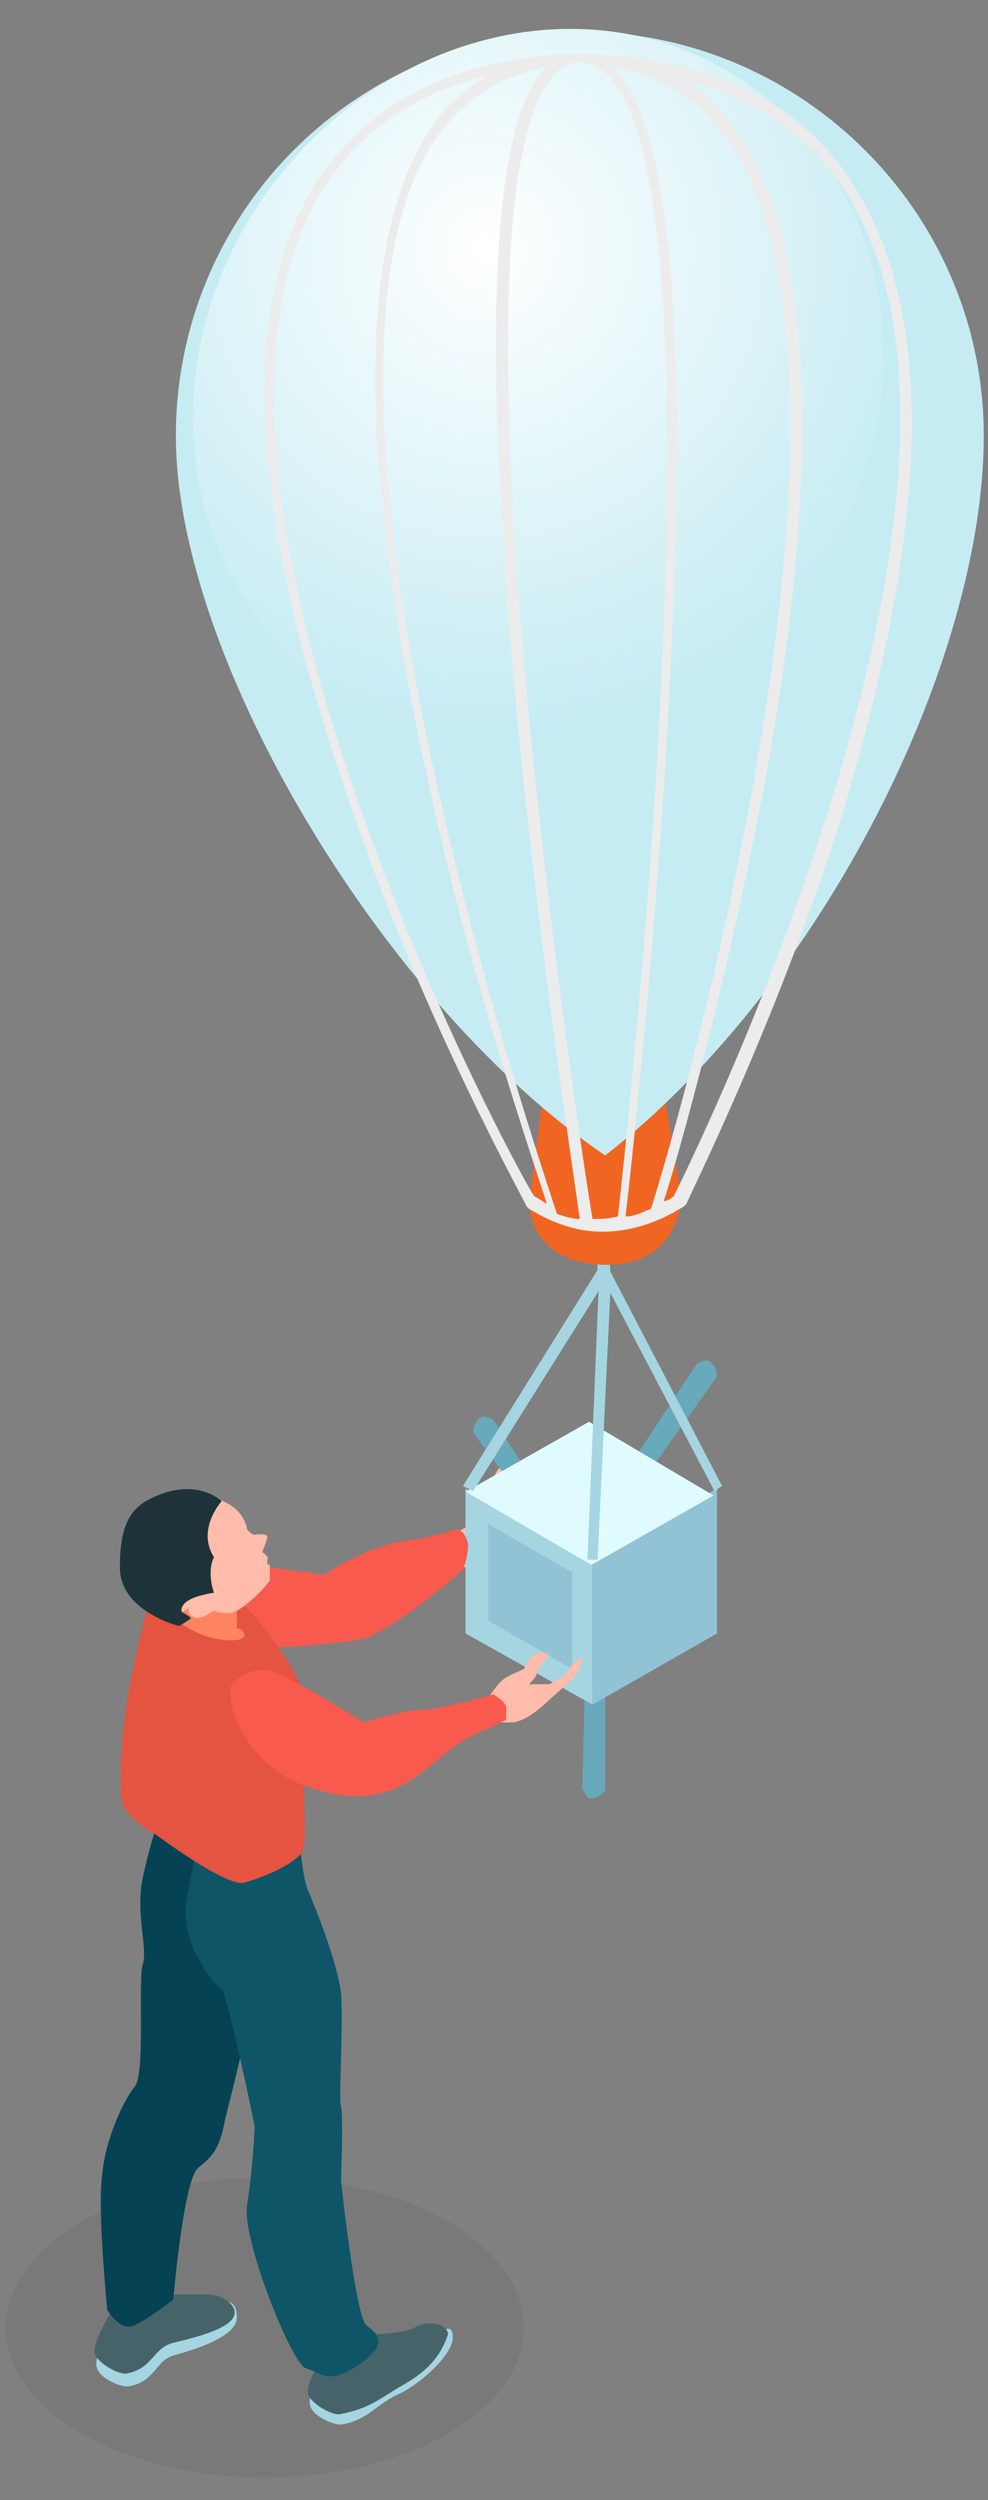 <?xml version="1.0" encoding="UTF-8" standalone="no"?>
<svg
   xmlns:dc="http://purl.org/dc/elements/1.1/"
   xmlns:cc="http://creativecommons.org/ns#"
   xmlns:rdf="http://www.w3.org/1999/02/22-rdf-syntax-ns#"
   xmlns:svg="http://www.w3.org/2000/svg"
   xmlns="http://www.w3.org/2000/svg"
   xmlns:sodipodi="http://sodipodi.sourceforge.net/DTD/sodipodi-0.dtd"
   xmlns:inkscape="http://www.inkscape.org/namespaces/inkscape"
   width="700"
   height="1770"
   viewBox="0 0 700 1770"
   id="svg2"
   version="1.1"
   inkscape:version="0.91 r13725"
   sodipodi:docname="weather-balloon-EPA.svg">
  <rect x="0" y="0" width="700" height="1770" fill="#808080" stroke="none"/>
  <sodipodi:namedview
     pagecolor="#ffffff"
     bordercolor="#666666"
     borderopacity="1"
     objecttolerance="10"
     gridtolerance="10"
     guidetolerance="10"
     inkscape:pageopacity="0"
     inkscape:pageshadow="2"
     inkscape:window-width="1916"
     inkscape:window-height="1035"
     id="namedview83"
     showgrid="false"
     fit-margin-top="0"
     fit-margin-left="0"
     fit-margin-right="0"
     fit-margin-bottom="0"
     inkscape:zoom="0.35998268"
     inkscape:cx="360.24901"
     inkscape:cy="798.99495"
     inkscape:window-x="4"
     inkscape:window-y="1"
     inkscape:window-maximized="1"
     inkscape:current-layer="g11" />
  <defs
     id="defs4">
    <radialGradient
       id="weatherballoon-a"
       cx="12.611"
       cy="8.989"
       r="18.569"
       fx="12.611"
       fy="8.989"
       gradientTransform="scale(0.983,1.017)"
       gradientUnits="userSpaceOnUse">
      <stop
         offset="0%"
         stop-color="#FFF"
         id="stop7" />
      <stop
         offset="100%"
         stop-color="#C5ECF3"
         id="stop9" />
    </radialGradient>
  </defs>
  <g
     id="g11"
     transform="matrix(6,0,0,6,224,615.35)"
     style="fill:none">
    <g
       transform="translate(3,0)"
       id="g15">
      <g
         transform="translate(0,57)"
         id="g45" />
    </g>
    <g
       id="g4173"
       transform="matrix(3,0,0,3,-40.167,-98.625)">
      <g
         transform="translate(0.667,-0.667)"
         id="g4244">
        <ellipse
           cx="10.7"
           cy="90.9"
           rx="10.2"
           ry="5.9"
           id="ellipse13"
           style="opacity:0.1;fill:#414046" />
        <path
           transform="translate(3,0)"
           d="M 14.8,59.9 16,59.2 c 0,0 0.1,-0.7 0.3,-0.9 0.2,-0.1 0.3,-0.1 0.4,-0.7 0.1,-0.6 0.5,-0.7 0.5,-0.4 0,0.3 -0.2,1 -0.2,1 l 0.2,0.2 0.3,-0.3 c 0,0 1.1,-0.9 1.3,-1 0.2,-0.1 0.5,0 0.3,0.2 -0.2,0.2 -1.2,1 -1.2,1 l 0.1,0 c 0,0 1.4,-1 1.5,-1 0.1,0 0.3,0.1 0.1,0.3 -0.2,0.2 -1.4,1.1 -1.4,1.1 l 0.1,0 c 0,0 1.2,-0.8 1.4,-0.8 0.2,0 0.3,0.2 0.1,0.4 -0.3,0.1 -1.4,0.8 -1.4,0.8 l 0,0.3 c 0,0 1,-0.5 1,-0.5 0,0 0.3,0.1 0,0.3 -0.3,0.2 -1.1,0.7 -1.1,0.7 0,0 -1.6,0.9 -2,1 -0.4,0.1 -1,0.1 -1,0.1 0,0 -1.5,0.4 -1.5,0.2 0.3,0 1,-1.3 1,-1.3 z"
           id="path17"
           inkscape:connector-curvature="0"
           style="fill:#ffbcaa;fill-opacity:1" />
        <g
           style="fill:none"
           transform="translate(7,0)"
           id="g19">
          <g
             transform="translate(11,52)"
             id="g21">
            <path
               d="M 7.4,4.5 9.7,1 c 0,0 0.3,-0.2 0.5,-0.1 0.3,0.2 0.3,0.6 0.3,0.6 L 8,5 7.4,4.5 Z M 4,6.7 1.7,3.2 C 1.7,3.2 1.4,3 1.2,3.1 0.9,3.3 0.9,3.7 0.9,3.7 L 3.5,7.2 4,6.7 Z m 1.3,6.8 -0.1,4.2 c 0,0 0.2,0.4 0.3,0.4 0.3,0 0.6,-0.3 0.6,-0.3 l 0,-4.4 -0.8,0.1 z"
               id="path23"
               inkscape:connector-curvature="0"
               style="fill:#68a9bb" />
            <g
               transform="translate(0,3)"
               id="g25">
              <polygon
                 points="0.6,2.9 5.6,5.7 5.6,11.4 0.6,8.6 "
                 id="polygon27"
                 style="fill:#a5d5e1" />
              <polygon
                 points="1.5,4.3 4.8,6.2 4.8,10 1.5,8.1 "
                 id="polygon29"
                 style="fill:#91c3d5" />
              <polygon
                 points="5.6,5.7 10.5,2.9 10.5,8.6 5.6,11.4 "
                 id="polygon31"
                 style="fill:#91c3d5" />
              <path
                 sodipodi:nodetypes="ccccc"
                 inkscape:connector-curvature="0"
                 id="polygon33"
                 d="M 0.747,2.753 5.6,0 10.5,2.9 5.694,5.63 Z"
                 style="fill:#e0fbff"
                 transform="translate(-0.137,0.274)" />
            </g>
          </g>
          <polygon
             points="11.9,58 11.5,57.8 16.8,49.3 16.4,35.3 16.8,35.3 17.3,49.4 "
             id="polygon35"
             style="fill:#a5d5e1" />
          <polygon
             points="16.8,60.7 16.4,60.7 16.9,48.6 21.7,57.8 21.4,58 17.3,50.2 "
             id="polygon37"
             style="fill:#a5d5e1" />
          <path
             d="m 16.2,30.4 -2.1,16.3 c 0,0 0,2.3 2.9,2.4 3,0.1 3.1,-2.6 3.1,-2.6 L 17.4,30.3 c -0.1,0.1 -1.2,0.1 -1.2,0.1 z"
             id="path39"
             inkscape:connector-curvature="0"
             style="fill:#f16522" />
          <path
             d="M 32,16.5 C 32,25.3 25.7,38.1 17.1,44.8 8.5,39 0.2,25.3 0.2,16.5 0.2,7.7 7.3,0.6 16.1,0.6 24.8,0.6 32,7.7 32,16.5 Z"
             id="path41"
             inkscape:connector-curvature="0"
             style="fill:#c5ecf3" />
          <path
             d="M 25.2,22.2 C 20.6,28.7 12,30.6 6.1,26.3 0.2,22.1 -0.9,13.4 3.8,6.9 8.5,0.4 17,-1.5 22.9,2.8 28.7,7 29.8,15.7 25.2,22.2 Z"
             id="path43"
             style="fill:url(#weatherballoon-a)"
             inkscape:connector-curvature="0" />
        </g>
        <g
           style="fill:none"
           transform="translate(3,89)"
           id="g47">
          <path
             d="m 1.7,1.8 c 0,0 -0.8,1.3 -0.6,1.7 0.1,0.4 1,0.8 1.3,0.7 C 3.4,4 3.4,3.2 4.1,3 4.8,2.8 6.6,2.3 6.6,1.5 6.6,0.6 5.9,0.9 5.3,0.9 4.7,0.9 2.6,1.1 2.6,1.1 L 1.7,1.8 Z"
             id="path49"
             inkscape:connector-curvature="0"
             style="fill:#a5d5e1" />
          <path
             d="m 1.7,1.2 c 0,0 -0.8,1.3 -0.7,1.7 0.1,0.4 1,0.9 1.3,0.8 1,-0.2 1,-1 1.8,-1.2 C 4.9,2.3 6.7,1.9 6.5,1.2 6.4,0.9 6,0.6 5.4,0.6 c -0.6,0 -2.8,0 -2.8,0 L 1.7,1.2 Z"
             id="path51"
             inkscape:connector-curvature="0"
             style="fill:#47636a;fill-opacity:1" />
        </g>
        <g
           style="fill:none"
           transform="translate(12,90)"
           id="g53">
          <path
             d="M 1.1,2.3 C 1.1,2.3 0.3,3.6 0.5,4 0.6,4.4 1.5,4.8 1.8,4.7 2.8,4.5 3.1,3.9 4,3.5 4.7,3.2 6.1,2 6.1,1.3 6.1,0.4 5.3,1.5 4.7,1.5 4.1,1.5 2,1.7 2,1.7 L 1.1,2.3 Z"
             id="path55"
             inkscape:connector-curvature="0"
             style="fill:#a5d5e1" />
          <path
             d="m 1.1,1.8 c 0,0 -0.8,1.3 -0.7,1.7 0.1,0.4 1,0.9 1.3,0.8 1,-0.2 1.4,-0.5 2.2,-1 C 4.6,2.9 5.5,2.4 5.9,1.2 6,0.9 5.3,0.5 4.6,0.9 4.1,1.2 2,1.2 2,1.2 L 1.1,1.8 Z"
             id="path57"
             inkscape:connector-curvature="0"
             style="fill:#47636a;fill-opacity:1" />
        </g>
        <g
           style="fill:none"
           transform="translate(4,70)"
           id="g59">
          <path
             d="M 2.5,1 C 2.5,1 2.2,1.8 1.9,3.2 1.6,4.6 2.1,6 1.9,6.6 1.7,7.2 2,10.8 1.6,11.4 1.1,12 0.4,13.6 0.3,14.9 c -0.2,1.3 0.2,5.3 0.2,5.3 0,0 0.5,0.9 1.1,0.6 0.6,-0.3 1.5,-1 1.5,-1 0,0 0.4,-4.8 1,-5.2 0.5,-0.4 0.8,-0.7 1,-1.7 C 5.3,11.9 6.6,7.5 6.6,4.3 6.6,2.5 5.3,1.6 4.1,1.2 3.3,1.1 2.5,1 2.5,1 Z"
             id="path61"
             inkscape:connector-curvature="0"
             style="fill:#054253" />
          <path
             d="M 3.6,4.2 4.2,1 8,0.7 c 0,0 0.1,2.3 0.4,3 0.3,0.7 1.1,2.7 1.3,4 0.1,1.3 -0.1,4.2 0,4.5 0.1,0.4 0,2.8 0,2.9 0,0.1 0.6,5.5 1,5.7 0.3,0.3 1,0.6 -0.2,1.5 C 9.2,23.2 9,22.7 8.3,22.5 7.7,22.2 5.8,17.4 6,16.1 6.2,14.9 6.3,13.2 6.3,13 6.3,12.9 5.2,7.7 5,7.6 4.9,7.6 3.4,6 3.6,4.2 Z"
             id="path63"
             inkscape:connector-curvature="0"
             style="fill:#0f5568" />
        </g>
        <path
           transform="translate(3,57)"
           d="m 3.3,6.1 c 0,0 0.1,-1.6 1,-2.1 0.9,-0.5 5.7,0.3 5.7,0.3 0,0 1.5,-1 3,-1.3 1.5,-0.2 2.2,-0.5 2.2,-0.5 0,0 0.4,0 0.5,0.6 0,0.5 -0.2,1 -0.2,1 0,0 -2.6,2.3 -3.9,2.7 -1.3,0.3 -4.5,0.4 -4.5,0.4 0,0 -3.4,1 -3.8,-1.1 z"
           id="path65"
           inkscape:connector-curvature="0"
           style="fill:#f85a4e" />
        <path
           transform="translate(3,57)"
           d="M 3.7,5 C 3.7,5 3.2,5.1 3,5.9 2.8,6.7 2.7,7.1 2.4,8.6 c -0.3,1.5 -0.5,4 -0.3,4.7 0.3,0.7 1.3,1.2 1.3,1.2 0,0 2.8,2.1 3.5,1.9 0.7,-0.2 1.7,-0.6 2.2,-1.1 0.4,-0.5 0,-2.2 0.2,-3.2 C 9.5,11.1 9.7,9.7 8.9,8.2 8.1,6.8 6.7,5.1 6.2,4.9 5.7,4.8 3.7,5 3.7,5 Z"
           id="path67"
           inkscape:connector-curvature="0"
           style="fill:#e55341" />
        <path
           transform="translate(3,57)"
           d="M 4,5 3.9,5.5 C 3.8,5.8 3.9,6 4.2,6.1 L 4.9,6.5 C 5.6,6.9 6.8,7 6.9,6.7 6.9,6.4 6.6,6.4 6.6,6.4 c 0,0 0,-0.1 0,-0.5 0,-0.4 0,-0.8 0,-0.8 L 4,5 Z"
           id="path69"
           inkscape:connector-curvature="0"
           style="fill:#fd845e" />
        <path
           transform="translate(3,57)"
           d="M 2.9,1.8 C 3,1.8 3.7,0.9 5.3,1.2 6.9,1.4 7,2.5 7,2.5 c 0,0 0.2,0.3 0.4,0.2 0.2,0 0.4,0 0.4,0.1 0,0.1 -0.2,0.6 -0.2,0.6 0,0 0.3,0.2 0.2,0.3 0,0.1 0,0.2 0,0.2 0,0 0.1,-0.1 0.1,0.1 0,0.2 0,0.4 0,0.5 C 7.9,4.6 6.8,5.8 6.3,5.8 5.8,5.8 5.7,5.7 5.7,5.7 5.7,5.7 5.3,6 5,6 4.7,5.9 4.6,5.7 4.8,5.5 5,5.3 5.1,5.2 5.1,5.2 5.1,5.2 4.6,5.9 4.1,5.8 3.5,5.7 2.3,5.3 2.3,4.2 2.1,2.3 2.7,1.9 2.9,1.8 Z"
           id="path71"
           inkscape:connector-curvature="0"
           style="fill:#ffbcaa" />
        <g
           style="fill:none"
           transform="translate(9,64)"
           id="g73">
          <path
             d="m 10.2,2.6 c 0,0 0.6,-1 0.9,-1.2 0.3,-0.2 0.8,-0.4 0.8,-0.4 0,0 0.3,-0.6 0.5,-0.6 0.3,-0.1 0.6,0 0.4,0.2 -0.2,0.1 -0.4,0.5 -0.4,0.6 0,0.1 -0.3,0.4 -0.3,0.4 l 0.8,0 0.7,-0.4 c 0,0 0.1,-0.4 0.5,-0.6 0.3,-0.2 0,0.2 0,0.3 0,0.1 -0.3,0.5 -0.3,0.5 l -1,0.9 c 0,0 -0.8,0.8 -1.4,0.8 -0.6,0 -0.9,0 -0.9,0 L 10.2,2.6 Z"
             id="path75"
             inkscape:connector-curvature="0"
             style="fill:#ffbcaa" />
          <path
             d="m 0.4,1.6 c 0,0 0.7,-0.8 1.6,-0.5 0.9,0.3 3.6,2 3.6,2 0,0 1.6,-0.5 2.3,-0.5 0.6,0 2.8,-0.6 2.8,-0.6 0,0 0.5,0.3 0.5,0.5 0,0.3 0,0.5 0,0.5 l -0.6,0.3 c 0,0 -1,0.3 -2,1.2 -1,0.8 -2.3,2.1 -5,1.2 C 0.8,4.9 0.1,2.1 0.4,1.6 Z"
             id="path77"
             inkscape:connector-curvature="0"
             style="fill:#f85a4e" />
        </g>
        <path
           transform="translate(3,57)"
           d="M 6,1.4 C 6,1.4 5,2.5 5.7,3.6 5.4,4.2 5.7,5 5.7,5 5.7,5 5,5.1 4.7,5.3 4.5,5.4 4.3,5.7 4.5,5.8 4.7,5.9 4.8,6 4.8,6 4.8,6 4.4,6.3 4.3,6.3 4.3,6.3 1.9,5.7 2,3.9 2,2.1 2.6,1.6 3.2,1.3 5,0.4 6,1.4 6,1.4 Z"
           id="path79"
           inkscape:connector-curvature="0"
           style="fill:#1d3339;fill-opacity:1" />
        <path
           d="m 34.1,7 c -1.9,-3.3 -5.3,-5.2 -10,-5.5 -0.3,0 -0.6,0 -0.9,0 l 0,0 0,0 0,0 0,0 0,0 0,0 c -0.3,0 -0.6,0 -0.9,0 -4.6,0.3 -7.9,2.2 -9.8,5.4 -2.9,5 -2.3,13.2 1.7,24.5 2.9,8.4 6.8,15.3 6.8,15.4 l 0.1,0.1 c 1,0.6 1.9,0.9 2.9,0.9 1,0 2.1,-0.3 3.2,-1 l 0.1,-0.1 c 0,-0.1 3.5,-7 6.1,-15.2 C 36.8,20.2 37.1,12.1 34.1,7 Z M 24.6,2.2 C 24.5,2.1 24.5,2.1 24.4,2 c 1.8,0.3 3.3,1.2 4.4,2.7 7,9.6 -2.4,40.7 -2.9,42.2 -0.3,0.1 -0.6,0.3 -1,0.3 C 25.1,45.5 26.1,36.5 26.6,27 27.4,12.9 26.7,4.6 24.6,2.2 Z M 12.8,7.1 c 1.4,-2.4 3.6,-4 6.7,-4.8 -0.8,0.5 -1.6,1.1 -2.2,2 -2.9,4.2 -3,12.6 -0.3,25.2 1.7,8.1 4.2,15.3 4.8,17.2 C 21.6,46.6 21.5,46.5 21.3,46.4 20.5,45.2 6.2,18.6 12.8,7.1 Z m 9,-5.1 c -0.1,0 -0.1,0.1 -0.2,0.2 -4.6,5.4 1,41.5 1.5,45.1 -0.3,0 -0.6,-0.1 -0.9,-0.2 C 21.6,45.2 10.9,14.1 17.5,4.7 18.6,3.2 20.1,2.3 21.8,2 Z m 1.8,45.3 C 23.2,45 17.5,7.8 22,2.4 22.3,2 22.7,1.8 23.1,1.8 l 0,0 0,0 c 0.4,0 0.8,0.2 1.2,0.6 4.7,5.3 0.6,42.1 0.3,44.8 -0.4,0.1 -0.7,0.1 -1,0.1 z m 3.2,-0.9 c -0.1,0.1 -0.3,0.2 -0.4,0.2 C 27,44.8 29,37.6 30.5,29.5 32.7,17 32.2,8.6 29.2,4.4 28.6,3.5 27.8,2.8 26.9,2.4 c 3.1,0.8 5.5,2.4 6.9,4.9 6.7,11.4 -6.3,37.7 -7,39.1 z"
           id="path81"
           inkscape:connector-curvature="0"
           style="fill:#ececec" />
      </g>
    </g>
  </g>
</svg>
